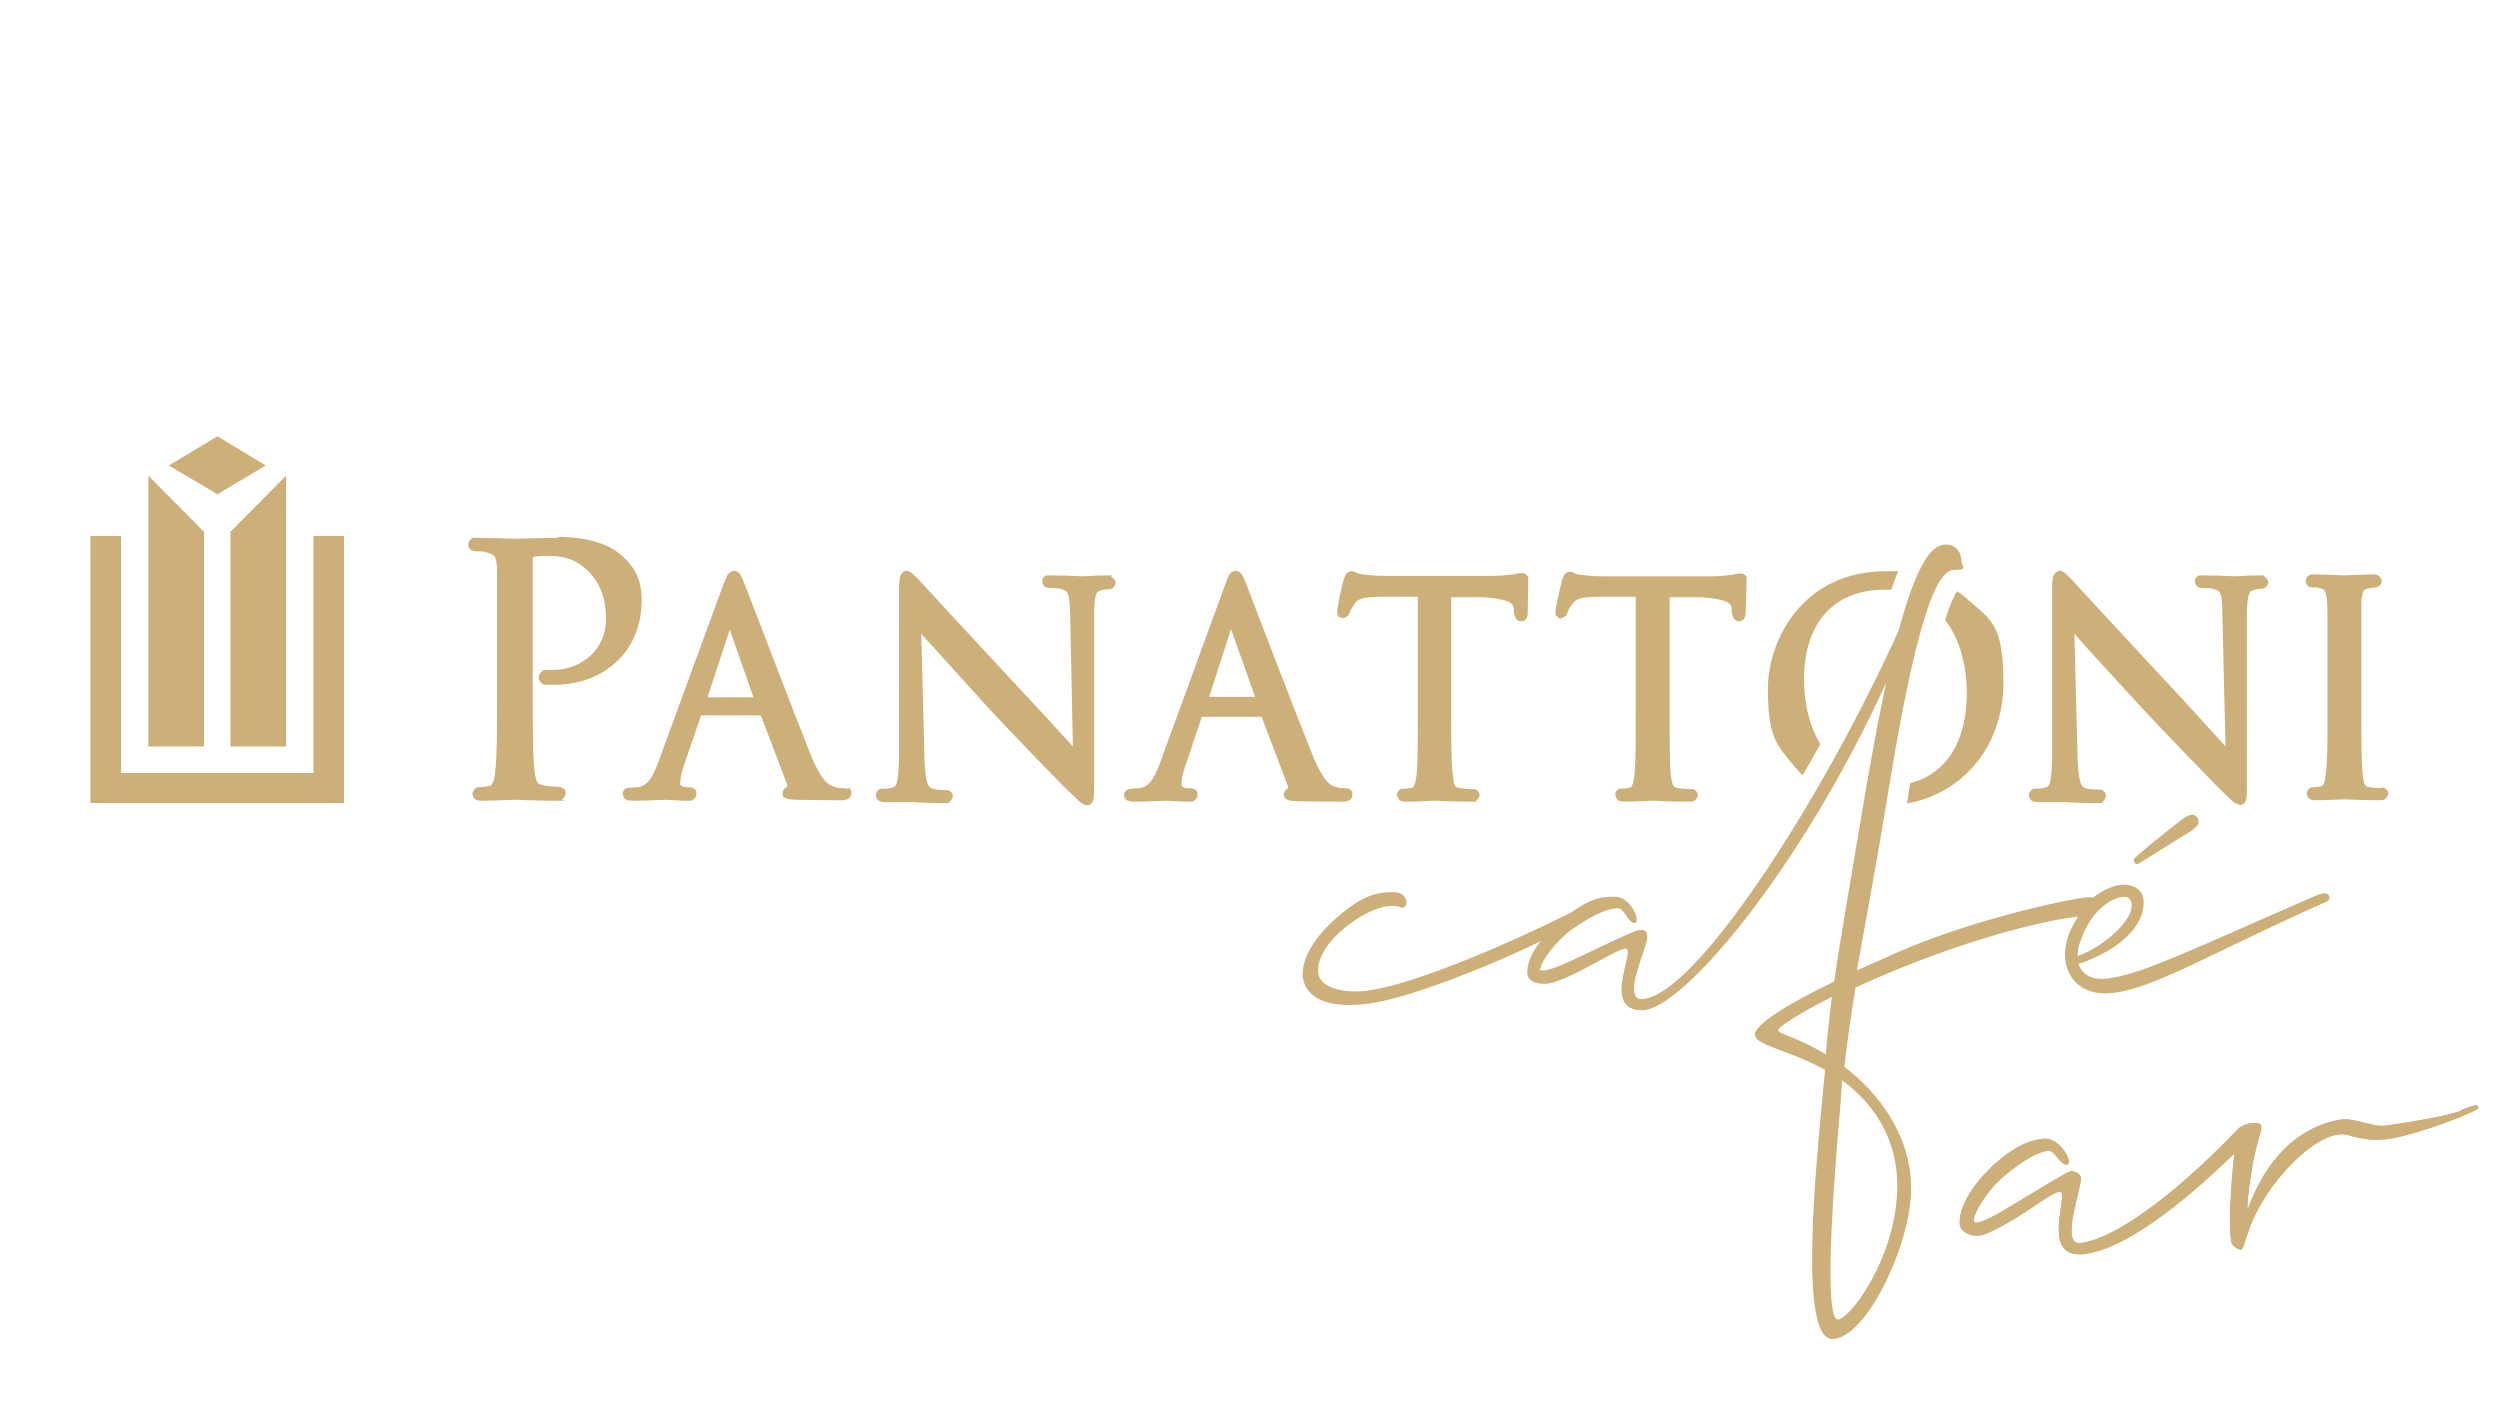 <?xml version="1.0" encoding="UTF-8"?>
<svg id="Layer_1" xmlns="http://www.w3.org/2000/svg" xmlns:xlink="http://www.w3.org/1999/xlink" version="1.1" viewBox="0 0 539.2 307.6">
  <!-- Generator: Adobe Illustrator 29.3.1, SVG Export Plug-In . SVG Version: 2.1.0 Build 151)  -->
  <defs>
    <style>
      .st0 {
        fill: #cdaf7a;
      }
    </style>
  </defs>
  <g>
    <path class="st0" d="M500.1,192.9c-28.7,12.5-38.9,17.6-46.2,18.2-2.9.2-4.9-1-5.6-3.2,5.7-1.9,11.6-5.4,13.5-10.3,1.3-3.6.3-6.2-2.7-6.7-1.9-.4-4.9.5-7.7,2.7-.2,0-.3,0-.5-.1-2.2-.2-24.4,4.4-41.2,11.7l-9.2,4.1c1.6-9.2,3.6-19.2,7.1-40.6,6.7-40.6,11-45.8,14-45.8s1.5-.5,1.4-2.2c-.1-2.6-2.5-3.8-4.6-3-2.3.8-5.3,4.9-8.9,18.3-16.4,36.3-44.1,79.5-55.6,79.5-4-.3,1.4-11.3,1.4-13.3s-1.3-1.6-1.9-1.6-5.9,2.5-11.9,5.4c-4.6,2.2-7.3,3.3-8.7,3.3s-.5-.2-.5-.5c0-1.3,3.2-5.9,7.1-8.6,4.6-3.2,7.8-4.3,9.4-4.3,1.6-.2,2.2,3.2,3.8,3.2,1.4-.2-.8-5.7-4.3-5.7s-5.4.6-9.6,3.5c-12.6,6.3-33.8,15.6-44.1,16.8-5.2.6-10.2-.8-10.3-4.1-.2-2.7,1.7-6.5,6.8-10.3,5.1-3.8,9-4.4,11.1-3.6,1.6.6,1.9-3.3-1.7-3.3s-6.7.8-11.7,5.1c-5.7,4.8-8.2,9.7-7.8,13.3.8,5.4,7.1,6.7,14.6,5.6,7.8-1.1,23.9-7.2,36.7-13.4-2.1,2.6-2.9,4.9-2.9,6.7s1.6,2.5,3.8,2.5,6.7-2.2,11.4-4.8c4.9-2.7,6-3,6.3-2.7,1.3,1.3-5.2,13.2,3.3,13.2s33.9-29.8,52.6-70.6c-1.3,6.1-2.7,13.3-4.2,22-3.6,21.4-5.7,33.3-7,42.4-10.8,5.2-17.1,9.4-17.1,11.4s4.4,2.7,11.9,6l3.2,1.6c0,1.1-.2,2.2-.3,3.5-1.7,17.9-5.4,54.6,1.9,54.6s17-20.5,17-32.4-7.5-21.1-14.4-26.3c.8-7,1.6-12.2,2.4-17.1,4.1-1.9,9-4,14.8-6.2,18.7-7,30.1-8.7,31.6-8.9.5,0,1.1-.2,1.6-.2-.6.9-1.1,1.9-1.6,2.9-3.3,7.3.3,14.3,8.6,13.6,8.7-.6,22.4-9,46.5-19.7,1.3-.5.8-2.5-1.3-1.6h-.3ZM383.5,222.1c0-.5,4.1-3.3,11.6-7.1-.5,4.3-1,8.1-1.3,12.4-5.9-3.6-10.3-4.4-10.3-5.2h0ZM409.2,255.7c0,15.4-10.3,28.9-12.8,28.9s-1.9-18.7.6-47l.3-4.6c6,4.4,11.9,11.7,11.9,22.7ZM449.2,201.7c2.7-6.7,7.8-8.7,9.5-8.2,1.1.3,1.3,1.7.8,3.2-1.3,3.5-6.8,7.9-11.4,9.5,0-1.3.3-2.7,1.1-4.4h0Z"/>
    <g>
      <polygon class="st0" points="26.1 115.6 26.1 166.7 46.9 166.7 67.6 166.7 67.6 115.6 74.2 115.6 74.2 173.2 46.9 173.2 19.5 173.2 19.5 115.6 26.1 115.6 26.1 115.6"/>
      <g>
        <polygon class="st0" points="44 161 32 161 32 102.6 44 114.7 44 161 44 161"/>
        <polygon class="st0" points="49.7 161 61.7 161 61.7 102.6 49.7 114.7 49.7 161 49.7 161"/>
      </g>
      <polygon class="st0" points="36.4 100.4 46.9 94.1 57.3 100.4 46.9 106.6 36.4 100.4 36.4 100.4"/>
    </g>
    <g>
      <path class="st0" d="M239.9,124.1c-.4,0-.7,0-1.1,0-2.6,0-4.7.2-5.3.2s-3.7-.2-6.5-.2-.8,0-1.2,0c-.4,0-1.1.6-1,1.3,0,.2,0,.6.4,1s.8.4,1.1.4,1.9,0,2.8.3c.8.2,1,.4,1.2,1,.3.7.4,1.9.5,3.9l.6,29c-2.9-3.2-8.3-9.1-13.2-14.3-9.5-10.2-18.8-20.3-19.7-21.3-.3-.3-.7-.8-1.2-1.2-.5-.4-.7-.9-1.7-1.1-.9,0-1.4.9-1.5,1.4-.1.6-.2,1.4-.2,2.7v35.6c0,2.8-.2,4.6-.4,5.7-.3,1.1-.5,1.1-.8,1.3-.8.3-1.8.3-2.3.3s-.6,0-1,.3-.5.8-.5,1.1c0,.5.4,1.2.9,1.3.4.2.8.2,1.1.2h5.9c.5,0,3,.2,6.6.2s.8,0,1.2-.2c.4-.1.9-.8.9-1.3s-.1-.7-.5-1c-.3-.3-.7-.3-1-.3-.5,0-1.9,0-2.9-.3-.5-.2-.8-.4-1.1-1.3-.3-.9-.5-2.5-.6-5l-.7-27.1c3.1,3.4,8.7,9.6,14.4,15.9,6.6,7.1,15.5,16.2,16.2,16.9,3.4,3.2,3.8,4,5.2,4.2h0c.2,0,.7-.1,1-.5.6-1,.4-1.8.5-4.9v-36.4c0-1.8.2-3,.4-3.7.3-.6.4-.7,1.2-.9.7-.2,1-.2,1.3-.2s.7,0,1.1-.3c.3-.2.6-.7.6-1.1,0-.6-.6-1.2-1-1.3"/>
      <path class="st0" d="M488.5,124.1c-.4,0-.8,0-1.2,0-2.6,0-4.7.2-5.3.2s-3.6-.2-6.4-.2-.8,0-1.2,0c-.4,0-1.1.6-1,1.3,0,.2,0,.6.4,1s.8.4,1.1.4,1.9,0,2.8.3c.8.2.9.4,1.2,1,.3.7.4,1.9.4,3.9l.7,29c-2.9-3.2-8.2-9.1-13.1-14.3-9.5-10.2-18.8-20.3-19.7-21.3-.3-.3-.7-.8-1.2-1.2-.5-.4-.7-.9-1.7-1.1-.8,0-1.4.8-1.5,1.4-.2.6-.2,1.5-.2,2.7v35.6c0,2.8-.2,4.6-.4,5.7-.3,1.1-.4,1.1-.8,1.3-.8.3-1.9.3-2.3.3s-.6,0-1,.3-.5.8-.5,1.1c0,.5.4,1.2.8,1.3.4.2.7.2,1.1.2h6c.5,0,3,.2,6.6.2s.8,0,1.2-.2c.4-.1.9-.8.9-1.3s-.1-.8-.5-1.1-.7-.3-1-.3-1.8,0-2.9-.3c-.5-.2-.7-.3-1.1-1.3-.3-.9-.5-2.5-.6-5l-.7-27c3,3.4,8.7,9.6,14.4,15.8,6.6,7.1,15.5,16.2,16.2,16.9,3.3,3.2,3.8,4,5.2,4.2h0c.2,0,.8-.2,1-.5.5-1,.4-1.7.4-4.9v-36.4c.1-1.8.2-3.1.5-3.7.3-.6.4-.7,1.2-.9.7-.2,1-.2,1.3-.2.6,0,1.5-.3,1.6-1.4,0-.6-.6-1.2-1-1.3"/>
      <path class="st0" d="M513.8,170c-.5,0-1.8-.1-2.7-.2-1.2-.2-1.2-.7-1.5-2.6-.3-2.5-.3-7.4-.3-13.4v-24.3c.3-2.1.4-2.3,1.5-2.6.8,0,1.1-.2,1.4-.2.5,0,1.3-.2,1.5-1.3,0-.5-.4-1.1-.8-1.3-.4-.2-.8-.2-1.2-.2-1.9,0-5.9.2-6.1.2s-4.2-.2-6.3-.2-.8,0-1.2.2c-.4,0-.9.8-.8,1.3.2,1.2,1,1.3,1.5,1.3s1.1,0,1.7.2c.9.2,1.1.6,1.4,2.6.1,1.9.1,3.7.1,13.3v10.9c0,6,0,10.9-.4,13.3-.1.9-.2,1.6-.4,2-.2.4-.3.5-.6.6-.5.1-1.3.2-1.6.2s-.7,0-1,.3-.5.7-.5,1,.3,1.1.8,1.3c.4.2.8.2,1.2.2,1.8,0,5.8-.2,6.1-.2s4.1.2,7.5.2h0c.4,0,.8,0,1.2-.2s.8-.8.8-1.2-.2-.7-.5-1-.7-.4-1-.3"/>
      <path class="st0" d="M120.4,116c-3.4,0-7.5.2-9.1.2s-4.9-.2-8.2-.2-.8,0-1.3.2-.9.8-.8,1.3c0,1.1,1,1.4,1.6,1.4s1.9,0,2.2.2c2.1.6,2.1.8,2.4,3.2,0,2.3,0,4.3,0,15.6v12.7c0,6.9,0,12.8-.4,15.8,0,1-.3,1.9-.5,2.4-.3.5-.4.7-.8.7-.6.1-1.5.3-2,.3s-.8,0-1.1.4c-.3.3-.5.7-.5,1,0,.5.4,1.2.8,1.3.4.2.8.2,1.3.2,2.2,0,6.8-.2,7-.2.3,0,4.9.2,8.9.2s.9,0,1.3-.3c.4-.2.8-.8.8-1.3s0-.8-.5-1c-.3-.3-.7-.4-1.1-.4s-2.2-.1-3.1-.3c-1.6-.2-1.7-1-2-3.1-.4-2.9-.4-8.8-.4-15.8v-30.3c.5-.2,1.6-.3,2.7-.3h.8c2,0,5.4.2,8.5,3.3,3.6,3.6,3.8,8.1,3.8,10.5,0,6.1-5,10.8-11.6,10.8s-1.3,0-1.8.2c-.6,0-1.2.9-1.1,1.5,0,.6.5,1.1.8,1.3s.6.2.9.2h1.6c5.4,0,10.1-1.8,13.5-5s5.4-7.8,5.4-13.2-2.2-7.6-3.9-9.3c-1.2-1.2-4.9-4.4-14.2-4.4"/>
      <path class="st0" d="M291.1,170.2c-.4-.2-.7-.2-.9-.2-.6,0-1.4,0-2.2-.3-1-.3-2.4-.9-4.7-6.3-3.8-9.4-13.6-35.1-14.5-37.4-.4-1-.7-1.6-.9-2-.2-.4-.8-.9-1.4-.9s-1.2.5-1.4.9c-.3.5-.5,1.1-.9,2.2l-14.1,38.6c-1.2,3.1-2.2,4.9-4.4,5.2-.4,0-1.3.1-1.7.1s-1.4.2-1.6,1.3c0,.5.4,1.2.9,1.3.4.2.8.2,1.3.2,3,0,6.5-.2,7-.2s3.3.2,4.8.2.7,0,1.1-.2.8-.7.8-1.3-.1-.8-.5-1.1c-.4-.2-.7-.3-1-.3h-.7c-.3,0-.8-.1-1-.3s-.3-.3-.3-.5c0-1,.3-2.4.8-3.8l3.6-10.8h12.9l5.7,15v.4h0c-.4.2-1,.8-.9,1.4,0,.4.3.9.6,1,.8.4,1.3.3,2.2.4,4.4.1,8.9.1,9.8.1s.8,0,1.2-.2c.4,0,1-.6,1-1.3s-.2-1-.7-1.2h.1ZM260.8,150.3l4.7-14.6,5.2,14.6h-9.9Z"/>
    </g>
    <path class="st0" d="M461.1,186.3c.3,0,9.4-5.9,10.9-6.7,1.7-1,2.2-1.7,2.2-2.5s-.8-1.4-1.4-1.4-1.7.6-2.9,1.6c-1.1.8-9.7,7.6-9.7,8.1s.3,1,.8,1h.1Z"/>
    <g>
      <path class="st0" d="M424.7,129.6c-.8-.8-1.7-1.5-2.6-2.1-.5.8-1.4,2.5-2.6,6.2,2.8,3.6,4.6,8.8,4.7,15.4,0,13.8-6.8,18.4-12.2,19.8,0,.2,0,.4-.1.6-.2,1.3-.4,2.6-.6,3.8,12.7-2.3,20.8-13.1,20.8-25.9s-2.7-13.6-7.3-17.8h0Z"/>
      <path class="st0" d="M388.8,167.2c1.3-2.2,2.5-4.4,3.8-6.7-2.2-3.7-3.5-8.4-3.5-13.9,0-13.2,7.3-19.4,17.2-19.4h1.6c.5-1.5,1-2.8,1.5-4-.9,0-1.8,0-2.7,0-17.8,0-25.4,14.8-25.4,25.3s1.8,12.1,5.9,17c.5.6,1.1,1.3,1.7,1.8h-.1Z"/>
      <path class="st0" d="M183,170.2c-.4-.2-.7-.2-.9-.2-.6,0-1.4,0-2.2-.3-1-.3-2.5-.9-4.8-6.3-3.8-9.4-13.5-35-14.5-37.4-.4-1-.6-1.5-.9-2-.2-.5-.9-.9-1.4-.9s-1.2.5-1.4.9c-.2.5-.5,1.1-.9,2.1l-14.1,38.5c-1.2,3.1-2.2,4.9-4.4,5.2-.4,0-1.3.1-1.7.1s-.6,0-.9.2c-.4.2-.6.7-.6,1.1s.4,1.2.9,1.3c.4.2.8.2,1.3.2,3,0,6.4-.2,7-.2s3.3.2,4.8.2.7,0,1.1-.2c.4-.2.8-.7.8-1.3s-.1-.8-.5-1.1c-.4-.2-.7-.3-1-.3h-.6c-.4,0-.8-.1-1.1-.3s-.3-.3-.3-.5c0-.9.3-2.4.8-3.9l3.7-10.8h12.9l5.7,15v.4h0c-.3.1-1,.5-1,1.4s.3.9.6,1c.8.4,1.3.3,2.2.4,4.3.1,8.9.1,9.8.1s.8,0,1.2-.2c.4,0,1-.5,1-1.3s-.2-1-.7-1.2v.3ZM152.6,150.4l4.8-14.6,5.1,14.6h-9.9Z"/>
      <path class="st0" d="M289.6,133.3c.7,0,1.4-.7,1.5-1.2.2-.5.3-.7,1-1.8s1.6-1.5,5.5-1.6h8.2c0-.1,0,25.2,0,25.2,0,6,0,10.9-.3,13.4-.2,1.8-.6,2.6-1,2.6-.5.1-1.2.2-1.7.2s-.7,0-1,.3-.5.6-.5,1,.4,1.1.8,1.3.8.2,1.2.2c1.9,0,5.9-.2,6.1-.2s4.3.2,7.7.2.8,0,1.2-.2c.4-.2.8-.7.8-1.2s-.2-.7-.5-1-.7-.4-1-.3c-.5,0-1.9-.1-2.7-.2-1.3-.2-1.3-.7-1.5-2.5-.4-2.5-.4-7.4-.4-13.4v-25.3h6.9c2.9.2,4.6.6,5.5,1,.9.5,1,.9,1.1,1.6v.7c.1.5.2.8.4,1.2.2.4.9.8,1.2.7,1.1,0,1.4-1,1.4-1.8s.1-4.9.1-6.8v-.8c0-.3-.6-1-1.2-1s-1,0-1.9.3c-1,0-2.3.3-4.2.3h-23.3c-.7,0-3.1,0-4.8-.3-1.6,0-1.5-.6-2.8-.7-1.1.2-1.1.8-1.3,1-.1.3-.2.6-.3.8-.2.7-1.4,5.8-1.4,6.8s.1,1.4,1.3,1.5h-.1Z"/>
      <path class="st0" d="M336.6,133.3c.7,0,1.4-.6,1.5-1.3.2-.5.3-.8,1-1.7.8-1.1,1.6-1.5,5.5-1.6h8.2c0-.1,0,25.2,0,25.2,0,6,0,10.9-.3,13.4-.2,1.8-.6,2.6-1,2.6-.5.1-1.2.2-1.7.2s-.8,0-1.1.4c-.3.3-.3.7-.3.9,0,.4.3,1.1.8,1.3.4.2.8.2,1.2.2,1.9,0,5.9-.2,6.1-.2s4.2.2,7.6.2h.1c.4,0,.8,0,1.2-.2.4-.2.8-.8.8-1.2s-.2-.7-.5-1-.7-.4-1-.3c-.5,0-1.9-.1-2.7-.2-1.2-.2-1.3-.7-1.6-2.5-.3-2.5-.3-7.4-.3-13.4v-25.3h6.8c2.9.2,4.6.6,5.5,1,.9.5,1,.9,1.1,1.6v.7c.1.5.2.8.4,1.2.2.4.9.8,1.2.7,1.1,0,1.4-1.1,1.4-1.8s.2-4.9.2-6.8v-.8c0-.4-.7-1-1.2-.9-.5,0-1,0-1.9.3-.9,0-2.3.3-4.2.3h-23.3c-.7,0-3.1,0-4.7-.3-1.7,0-1.6-.6-2.9-.7-1.1.2-1.1.8-1.3,1-.1.3-.2.6-.3.8-.2.8-1.4,5.8-1.4,6.8s0,.6.3,1c.2.3.7.6,1.1.6l-.3-.2Z"/>
    </g>
  </g>
  <path class="st0" d="M530.7,239.6c-3.5,1.3-14.4,3-16.7,3.2-2.5.2-6.3-1.8-9.3-1.3-14.5,2.5-19.3,17.9-19.9,19.3-.2.4,0-3.6.8-8,.8-5.8,2.4-9.2,2.1-10-.3-1.1-3.7-.6-4.9.6h0c-14.9,15.6-27.6,24.1-34.2,24.7-4.3.4.4-11.9.2-14-.1-1.2-1.5-1.5-2.1-1.5s-5.8,3.2-11.8,6.8c-4.5,2.8-7.2,4.2-8.7,4.3-.3,0-.5-.1-.5-.5-.1-1.3,2.7-6.4,6.6-9.6,4.4-3.7,7.6-5.2,9.3-5.4,1.6-.3,2.6,3.1,4.2,3,1.5-.3-1.4-5.9-5-5.6-2.9.3-6.1,1.4-11,5.8-5.6,5.4-7.4,9.9-7.1,12.8.1,1.2,1.9,2.5,4.2,2.3,1.6-.1,6.7-2.9,11.3-6,4.8-3.3,5.9-3.7,6.3-3.4,1.4,1.2-4.2,14.2,4.7,13.4,7.4-.7,18.3-7.8,32.7-21.7-.5,4.5-1,10.8-.9,14.5,0,4.1.2,4,.3,4.7,0,.5,1.3,1.6,2,1.5.5,0,.6-1,1.7-4.1,3.7-10.7,15.4-22.3,21.4-20.6,3.2.9,5.7,1.4,9.7.7,6-1.1,18.5-5.8,18.4-6.6,0-.9-.9-.5-3.7.5v.2Z"/>
  <path class="st0" d="M530.7,239.6c-3.5,1.3-14.4,3-16.7,3.2-2.5.2-6.3-1.8-9.3-1.3-14.5,2.5-19.3,17.9-19.9,19.3-.2.4,0-3.6.8-8,.8-5.8,2.4-9.2,2.1-10-.3-1.1-3.7-.6-4.9.6h0s0,0,0,0c0,0,0,0,0,0-14.9,15.6-27.6,24.1-34.2,24.7-4.3.4.4-11.9.2-14-.1-1.2-1.5-1.5-2.1-1.5-.7,0-5.8,3.2-11.8,6.8-4.5,2.8-7.2,4.2-8.7,4.3-.3,0-.5-.1-.5-.5-.1-1.3,2.7-6.4,6.6-9.6,4.4-3.7,7.6-5.2,9.3-5.4,1.6-.3,2.6,3.1,4.2,3,1.5-.3-1.4-5.9-5-5.6-2.9.3-6.1,1.4-11,5.8-5.6,5.4-7.4,9.9-7.1,12.8.1,1.2,1.9,2.5,4.2,2.3,1.6-.1,6.7-2.9,11.3-6,4.8-3.3,5.9-3.7,6.3-3.4,1.4,1.2-4.2,14.2,4.7,13.4,7.4-.7,18.3-7.8,32.7-21.7-.5,4.5-1,10.8-.9,14.5,0,4.1.2,4,.3,4.7,0,.5,1.3,1.6,2,1.5.5,0,.6-1,1.7-4.1,3.7-10.7,15.4-22.3,21.4-20.6,3.2.9,5.7,1.4,9.7.7,6-1.1,18.5-5.8,18.4-6.6,0-.9-.9-.5-3.7.5Z"/>
</svg>